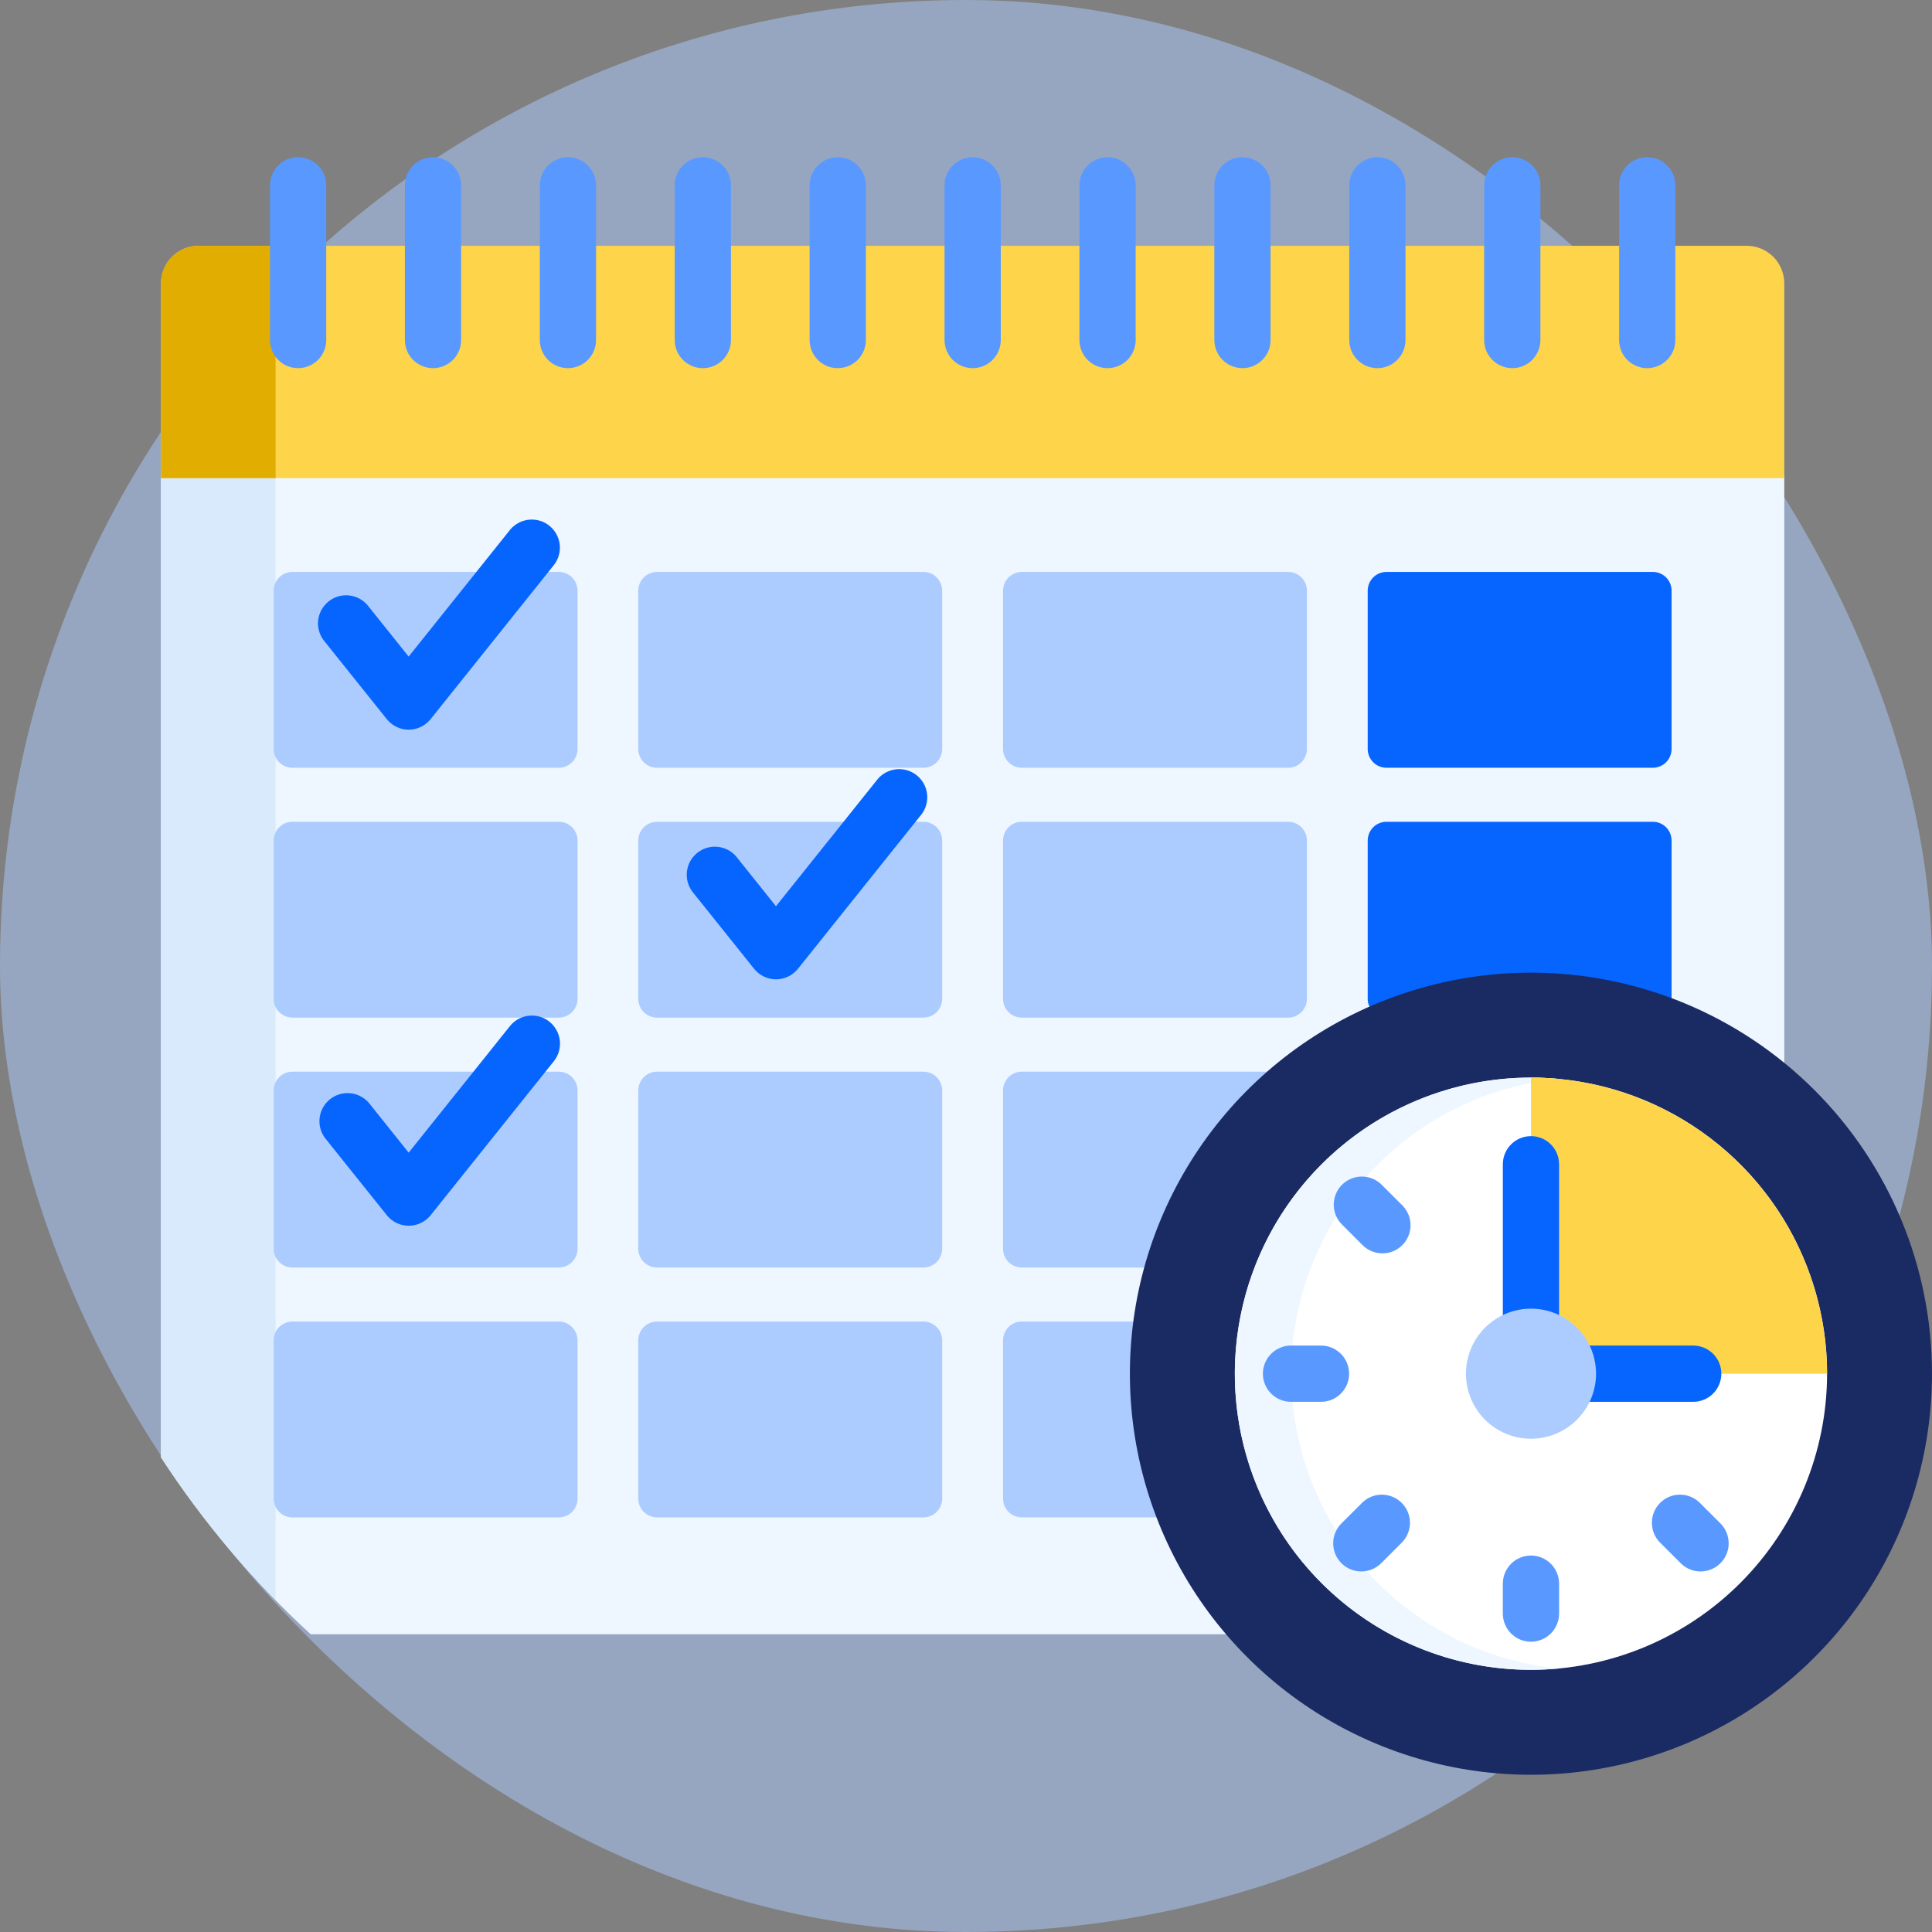 <svg width="72" height="72" viewBox="0 0 72 72" fill="none" xmlns="http://www.w3.org/2000/svg">
<rect x="0" y="0" width="72" height="72" fill="#808080" stroke="none"/>
<rect width="72" height="72" rx="36" fill="#ACCCFF" fill-opacity="0.5"/>
<path d="M42.249 51.194C42.247 48.383 43.046 45.63 44.552 43.257C46.058 40.884 48.208 38.989 50.751 37.794C53.295 36.598 56.126 36.151 58.914 36.506C61.702 36.86 64.331 38.001 66.495 39.795V17.679H6V54.311C7.575 56.734 9.449 58.95 11.579 60.904H45.886C43.538 58.215 42.245 54.764 42.249 51.194Z" fill="#EEF6FF"/>
<path d="M6 17.679V54.311C7.244 56.222 8.675 58.005 10.271 59.634V17.679H6Z" fill="#D9EAFC"/>
<path d="M65.099 9.16H7.396C7.026 9.161 6.672 9.308 6.41 9.57C6.149 9.832 6.001 10.186 6 10.556V17.818H66.495V10.556C66.493 10.186 66.346 9.832 66.085 9.57C65.823 9.309 65.469 9.161 65.099 9.16Z" fill="#FED44B"/>
<path d="M11.668 9.16H7.396C7.026 9.161 6.672 9.308 6.41 9.57C6.149 9.832 6.001 10.186 6 10.556V17.818H10.271V10.556C10.273 10.186 10.42 9.832 10.682 9.57C10.943 9.308 11.298 9.161 11.668 9.16Z" fill="#E1AD01"/>
<path d="M21.523 27.914C21.523 28.099 21.449 28.276 21.318 28.407C21.188 28.538 21.01 28.612 20.825 28.612H10.897C10.712 28.612 10.535 28.538 10.404 28.407C10.273 28.276 10.199 28.099 10.199 27.914V22.012C10.199 21.827 10.273 21.65 10.404 21.519C10.535 21.388 10.712 21.314 10.897 21.314H20.825C21.01 21.314 21.188 21.388 21.318 21.519C21.449 21.65 21.523 21.827 21.523 22.012V27.914Z" fill="#ACCCFF"/>
<path d="M35.112 27.914C35.111 28.099 35.037 28.276 34.907 28.407C34.776 28.538 34.599 28.612 34.413 28.612H24.485C24.3 28.612 24.123 28.538 23.992 28.407C23.861 28.276 23.787 28.099 23.787 27.914V22.012C23.787 21.827 23.861 21.65 23.992 21.519C24.123 21.388 24.3 21.314 24.485 21.314H34.413C34.599 21.314 34.776 21.388 34.907 21.519C35.037 21.65 35.111 21.827 35.112 22.012V27.914Z" fill="#ACCCFF"/>
<path d="M48.705 27.914C48.705 28.099 48.631 28.276 48.5 28.407C48.369 28.538 48.192 28.612 48.007 28.612H38.078C37.894 28.612 37.716 28.538 37.586 28.407C37.455 28.276 37.381 28.099 37.38 27.914V22.012C37.381 21.827 37.455 21.65 37.586 21.519C37.716 21.388 37.894 21.314 38.078 21.314H48.007C48.192 21.314 48.369 21.388 48.5 21.519C48.631 21.65 48.705 21.827 48.705 22.012V27.914Z" fill="#ACCCFF"/>
<path d="M62.295 27.914C62.294 28.099 62.221 28.276 62.09 28.407C61.959 28.538 61.782 28.612 61.597 28.612H51.669C51.483 28.612 51.306 28.538 51.175 28.407C51.045 28.276 50.971 28.099 50.97 27.914V22.012C50.971 21.827 51.045 21.65 51.175 21.519C51.306 21.388 51.483 21.314 51.669 21.314H61.597C61.782 21.314 61.959 21.388 62.09 21.519C62.221 21.65 62.294 21.827 62.295 22.012V27.914Z" fill="#0665FF"/>
<path d="M21.523 37.225C21.523 37.41 21.449 37.588 21.318 37.718C21.188 37.849 21.01 37.923 20.825 37.923H10.897C10.712 37.923 10.535 37.849 10.404 37.718C10.273 37.588 10.199 37.41 10.199 37.225V31.323C10.199 31.138 10.273 30.961 10.404 30.83C10.535 30.699 10.712 30.625 10.897 30.625H20.825C21.01 30.625 21.188 30.699 21.318 30.83C21.449 30.961 21.523 31.138 21.523 31.323V37.225Z" fill="#ACCCFF"/>
<path d="M35.112 37.225C35.111 37.41 35.037 37.588 34.907 37.718C34.776 37.849 34.599 37.923 34.413 37.923H24.485C24.3 37.923 24.123 37.849 23.992 37.718C23.861 37.588 23.787 37.41 23.787 37.225V31.323C23.787 31.138 23.861 30.961 23.992 30.83C24.123 30.699 24.3 30.625 24.485 30.625H34.413C34.599 30.625 34.776 30.699 34.907 30.83C35.037 30.961 35.111 31.138 35.112 31.323V37.225Z" fill="#ACCCFF"/>
<path d="M48.705 37.225C48.705 37.41 48.631 37.588 48.5 37.718C48.369 37.849 48.192 37.923 48.007 37.923H38.078C37.894 37.923 37.716 37.849 37.586 37.718C37.455 37.588 37.381 37.41 37.38 37.225V31.323C37.381 31.138 37.455 30.961 37.586 30.83C37.716 30.699 37.894 30.625 38.078 30.625H48.007C48.192 30.625 48.369 30.699 48.5 30.83C48.631 30.961 48.705 31.138 48.705 31.323V37.225Z" fill="#ACCCFF"/>
<path d="M57.053 36.387C58.84 36.385 60.612 36.709 62.283 37.342C62.291 37.303 62.295 37.264 62.295 37.225V31.323C62.294 31.138 62.221 30.961 62.09 30.83C61.959 30.699 61.782 30.625 61.597 30.625H51.669C51.483 30.625 51.306 30.699 51.175 30.83C51.045 30.961 50.971 31.138 50.97 31.323V37.225C50.971 37.373 51.019 37.517 51.107 37.635C52.98 36.81 55.006 36.385 57.053 36.387Z" fill="#0665FF"/>
<path d="M21.523 46.539C21.523 46.724 21.449 46.901 21.318 47.032C21.188 47.163 21.01 47.236 20.825 47.237H10.897C10.712 47.236 10.535 47.163 10.404 47.032C10.273 46.901 10.199 46.724 10.199 46.539V40.636C10.199 40.451 10.273 40.274 10.404 40.143C10.535 40.012 10.712 39.939 10.897 39.938H20.825C21.01 39.939 21.188 40.012 21.318 40.143C21.449 40.274 21.523 40.451 21.523 40.636V46.539Z" fill="#ACCCFF"/>
<path d="M35.112 46.539C35.111 46.724 35.037 46.901 34.907 47.032C34.776 47.163 34.599 47.236 34.413 47.237H24.485C24.3 47.236 24.123 47.163 23.992 47.032C23.861 46.901 23.787 46.724 23.787 46.539V40.636C23.787 40.451 23.861 40.274 23.992 40.143C24.123 40.012 24.3 39.939 24.485 39.938H34.413C34.599 39.939 34.776 40.012 34.907 40.143C35.037 40.274 35.111 40.451 35.112 40.636V46.539Z" fill="#ACCCFF"/>
<path d="M47.447 39.938H38.078C37.894 39.939 37.716 40.012 37.585 40.143C37.455 40.274 37.381 40.451 37.38 40.636V46.539C37.381 46.724 37.455 46.901 37.585 47.032C37.716 47.163 37.894 47.236 38.078 47.237H42.786C43.579 44.395 45.202 41.853 47.447 39.938Z" fill="#ACCCFF"/>
<path d="M21.523 55.851C21.523 56.036 21.449 56.213 21.318 56.344C21.188 56.474 21.01 56.548 20.825 56.549H10.897C10.712 56.548 10.535 56.474 10.404 56.344C10.273 56.213 10.199 56.036 10.199 55.851V49.948C10.199 49.763 10.273 49.586 10.404 49.455C10.535 49.325 10.712 49.251 10.897 49.25H20.825C21.01 49.251 21.188 49.325 21.318 49.455C21.449 49.586 21.523 49.763 21.523 49.948V55.851Z" fill="#ACCCFF"/>
<path d="M35.112 55.851C35.111 56.036 35.037 56.213 34.907 56.344C34.776 56.474 34.599 56.548 34.413 56.549H24.485C24.3 56.548 24.123 56.474 23.992 56.344C23.861 56.213 23.787 56.036 23.787 55.851V49.948C23.787 49.763 23.861 49.586 23.992 49.455C24.123 49.325 24.3 49.251 24.485 49.25H34.413C34.599 49.251 34.776 49.325 34.907 49.455C35.037 49.586 35.111 49.763 35.112 49.948V55.851Z" fill="#ACCCFF"/>
<path d="M42.248 51.194C42.248 50.543 42.291 49.894 42.376 49.249H38.078C37.894 49.25 37.716 49.323 37.585 49.454C37.455 49.585 37.381 49.762 37.38 49.947V55.85C37.381 56.035 37.455 56.212 37.585 56.343C37.716 56.473 37.894 56.547 38.078 56.548H43.25C42.586 54.841 42.246 53.025 42.248 51.194Z" fill="#ACCCFF"/>
<path d="M11.11 5.859C10.832 5.859 10.565 5.97 10.369 6.166C10.172 6.363 10.062 6.629 10.062 6.907V12.672C10.062 12.95 10.172 13.217 10.369 13.414C10.565 13.61 10.832 13.72 11.11 13.72C11.388 13.72 11.655 13.61 11.851 13.414C12.048 13.217 12.158 12.95 12.158 12.672V6.907C12.158 6.629 12.048 6.363 11.851 6.166C11.655 5.97 11.388 5.859 11.11 5.859Z" fill="#5999FF"/>
<path d="M16.137 5.859C15.859 5.859 15.593 5.97 15.396 6.166C15.199 6.363 15.089 6.629 15.089 6.907V12.672C15.089 12.95 15.199 13.217 15.396 13.414C15.593 13.61 15.859 13.72 16.137 13.72C16.415 13.72 16.682 13.61 16.878 13.414C17.075 13.217 17.185 12.95 17.185 12.672V6.907C17.185 6.629 17.075 6.363 16.878 6.166C16.682 5.97 16.415 5.859 16.137 5.859Z" fill="#5999FF"/>
<path d="M21.165 5.859C20.887 5.859 20.62 5.97 20.424 6.166C20.227 6.363 20.117 6.629 20.117 6.907V12.672C20.117 12.95 20.227 13.217 20.424 13.414C20.62 13.61 20.887 13.72 21.165 13.72C21.443 13.72 21.71 13.61 21.906 13.414C22.103 13.217 22.213 12.95 22.213 12.672V6.907C22.213 6.629 22.103 6.363 21.906 6.166C21.71 5.97 21.443 5.859 21.165 5.859Z" fill="#5999FF"/>
<path d="M26.192 5.859C25.915 5.859 25.648 5.97 25.451 6.166C25.255 6.363 25.144 6.629 25.144 6.907V12.672C25.144 12.95 25.255 13.217 25.451 13.414C25.648 13.61 25.915 13.72 26.192 13.72C26.471 13.72 26.737 13.61 26.934 13.414C27.13 13.217 27.241 12.95 27.241 12.672V6.907C27.241 6.629 27.13 6.363 26.934 6.166C26.737 5.97 26.471 5.859 26.192 5.859Z" fill="#5999FF"/>
<path d="M31.22 5.859C30.942 5.859 30.676 5.97 30.479 6.166C30.283 6.363 30.172 6.629 30.172 6.907V12.672C30.172 12.95 30.283 13.217 30.479 13.414C30.676 13.61 30.942 13.72 31.22 13.72C31.498 13.72 31.765 13.61 31.962 13.414C32.158 13.217 32.269 12.95 32.269 12.672V6.907C32.269 6.629 32.158 6.363 31.962 6.166C31.765 5.97 31.498 5.859 31.22 5.859Z" fill="#5999FF"/>
<path d="M36.248 5.859C35.97 5.859 35.703 5.97 35.507 6.166C35.31 6.363 35.2 6.629 35.2 6.907V12.672C35.2 12.95 35.31 13.217 35.507 13.414C35.703 13.61 35.97 13.72 36.248 13.72C36.526 13.72 36.792 13.61 36.989 13.414C37.185 13.217 37.296 12.95 37.296 12.672V6.907C37.296 6.629 37.185 6.363 36.989 6.166C36.792 5.97 36.526 5.859 36.248 5.859Z" fill="#5999FF"/>
<path d="M41.276 5.859C40.998 5.859 40.731 5.97 40.534 6.166C40.338 6.363 40.227 6.629 40.227 6.907V12.672C40.227 12.95 40.338 13.217 40.534 13.414C40.731 13.61 40.998 13.72 41.276 13.72C41.554 13.72 41.82 13.61 42.017 13.414C42.213 13.217 42.324 12.95 42.324 12.672V6.907C42.324 6.629 42.213 6.363 42.017 6.166C41.82 5.97 41.554 5.859 41.276 5.859Z" fill="#5999FF"/>
<path d="M46.303 5.859C46.025 5.859 45.758 5.97 45.562 6.166C45.365 6.363 45.255 6.629 45.255 6.907V12.672C45.255 12.95 45.365 13.217 45.562 13.414C45.758 13.61 46.025 13.72 46.303 13.72C46.581 13.72 46.847 13.61 47.044 13.414C47.241 13.217 47.351 12.95 47.351 12.672V6.907C47.351 6.629 47.241 6.363 47.044 6.166C46.847 5.97 46.581 5.859 46.303 5.859Z" fill="#5999FF"/>
<path d="M51.331 5.859C51.053 5.859 50.786 5.97 50.59 6.166C50.393 6.363 50.283 6.629 50.283 6.907V12.672C50.283 12.95 50.393 13.217 50.59 13.414C50.786 13.61 51.053 13.72 51.331 13.72C51.609 13.72 51.876 13.61 52.072 13.414C52.269 13.217 52.379 12.95 52.379 12.672V6.907C52.379 6.629 52.269 6.363 52.072 6.166C51.876 5.97 51.609 5.859 51.331 5.859Z" fill="#5999FF"/>
<path d="M56.358 5.859C56.08 5.859 55.814 5.97 55.617 6.166C55.42 6.363 55.31 6.629 55.31 6.907V12.672C55.31 12.95 55.42 13.217 55.617 13.414C55.814 13.61 56.08 13.72 56.358 13.72C56.636 13.72 56.903 13.61 57.099 13.414C57.296 13.217 57.407 12.95 57.407 12.672V6.907C57.407 6.629 57.296 6.363 57.099 6.166C56.903 5.97 56.636 5.859 56.358 5.859Z" fill="#5999FF"/>
<path d="M61.387 5.859C61.109 5.859 60.842 5.97 60.646 6.166C60.449 6.363 60.339 6.629 60.339 6.907V12.672C60.339 12.95 60.449 13.217 60.646 13.414C60.842 13.61 61.109 13.72 61.387 13.72C61.665 13.72 61.931 13.61 62.128 13.414C62.325 13.217 62.435 12.95 62.435 12.672V6.907C62.435 6.629 62.325 6.363 62.128 6.166C61.931 5.97 61.665 5.859 61.387 5.859Z" fill="#5999FF"/>
<path d="M72 51.194C72 54.15 71.124 57.04 69.482 59.498C67.84 61.956 65.505 63.871 62.774 65.003C60.043 66.134 57.038 66.43 54.139 65.854C51.239 65.277 48.576 63.854 46.486 61.764C44.395 59.673 42.972 57.01 42.395 54.111C41.818 51.212 42.114 48.206 43.245 45.475C44.377 42.744 46.292 40.41 48.75 38.767C51.208 37.125 54.098 36.248 57.054 36.248C61.018 36.248 64.819 37.823 67.622 40.626C70.425 43.428 72 47.23 72 51.194Z" fill="#1A2B63"/>
<path d="M57.055 62.23C54.872 62.23 52.739 61.583 50.924 60.37C49.109 59.158 47.695 57.434 46.859 55.418C46.024 53.401 45.806 51.182 46.232 49.042C46.657 46.901 47.708 44.935 49.252 43.392C50.795 41.848 52.761 40.797 54.902 40.371C57.043 39.946 59.261 40.164 61.278 40.999C63.294 41.835 65.018 43.249 66.231 45.064C67.443 46.879 68.09 49.012 68.09 51.195C68.087 54.12 66.923 56.925 64.855 58.994C62.786 61.063 59.981 62.227 57.055 62.23Z" fill="white"/>
<path d="M48.114 51.194C48.117 48.449 49.142 45.805 50.988 43.774C52.834 41.744 55.37 40.473 58.101 40.209C57.757 40.177 57.406 40.158 57.053 40.158C54.126 40.158 51.319 41.321 49.25 43.39C47.18 45.46 46.018 48.267 46.018 51.194C46.018 54.12 47.18 56.927 49.25 58.997C51.319 61.066 54.126 62.229 57.053 62.229C57.406 62.229 57.755 62.21 58.101 62.179C55.37 61.915 52.834 60.644 50.988 58.613C49.142 56.583 48.117 53.938 48.114 51.194Z" fill="#EEF6FF"/>
<path d="M57.055 40.159V48.911C57.66 48.911 58.241 49.152 58.67 49.58C59.098 50.008 59.339 50.589 59.34 51.195H68.09C68.087 48.269 66.923 45.464 64.855 43.395C62.786 41.326 59.98 40.162 57.055 40.159Z" fill="#FED44B"/>
<path d="M57.054 48.91C57.419 48.909 57.779 48.998 58.103 49.166V43.389C58.103 43.111 57.992 42.844 57.796 42.648C57.599 42.451 57.333 42.34 57.054 42.34C56.776 42.34 56.51 42.451 56.313 42.648C56.117 42.844 56.006 43.111 56.006 43.389V49.164C56.33 48.996 56.69 48.909 57.054 48.91Z" fill="#0665FF"/>
<path d="M63.105 50.145H59.077C59.246 50.469 59.334 50.829 59.334 51.194C59.334 51.559 59.246 51.918 59.077 52.242H63.101C63.379 52.242 63.646 52.132 63.843 51.935C64.039 51.738 64.15 51.472 64.15 51.194C64.15 50.916 64.039 50.649 63.843 50.453C63.646 50.256 63.379 50.145 63.101 50.145H63.105Z" fill="#0665FF"/>
<path d="M57.055 53.618C56.575 53.618 56.107 53.476 55.708 53.209C55.309 52.943 54.998 52.564 54.815 52.121C54.632 51.678 54.584 51.191 54.677 50.72C54.771 50.25 55.002 49.818 55.341 49.479C55.68 49.14 56.112 48.909 56.583 48.816C57.053 48.722 57.541 48.77 57.984 48.954C58.427 49.138 58.805 49.449 59.072 49.847C59.338 50.246 59.48 50.715 59.48 51.195C59.479 51.837 59.223 52.453 58.769 52.908C58.314 53.362 57.698 53.617 57.055 53.618Z" fill="#ACCCFF"/>
<path d="M57.054 61.182C56.776 61.182 56.51 61.072 56.313 60.875C56.117 60.678 56.006 60.412 56.006 60.134V59.018C56.006 58.74 56.117 58.474 56.313 58.277C56.51 58.081 56.776 57.97 57.054 57.97C57.333 57.97 57.599 58.081 57.796 58.277C57.992 58.474 58.103 58.74 58.103 59.018V60.136C58.102 60.413 57.992 60.679 57.795 60.876C57.599 61.072 57.332 61.182 57.054 61.182Z" fill="#5999FF"/>
<path d="M50.73 58.563C50.523 58.563 50.321 58.501 50.149 58.386C49.977 58.271 49.843 58.107 49.764 57.916C49.685 57.725 49.664 57.514 49.704 57.312C49.745 57.108 49.844 56.922 49.99 56.775L50.781 55.985C50.979 55.799 51.242 55.697 51.514 55.702C51.787 55.706 52.047 55.816 52.239 56.009C52.431 56.201 52.541 56.461 52.546 56.733C52.55 57.005 52.448 57.269 52.262 57.467L51.471 58.258C51.275 58.454 51.008 58.564 50.73 58.563Z" fill="#5999FF"/>
<path d="M49.23 52.242H48.112C47.834 52.242 47.568 52.132 47.371 51.935C47.174 51.738 47.064 51.472 47.064 51.194C47.064 50.916 47.174 50.649 47.371 50.453C47.568 50.256 47.834 50.145 48.112 50.145H49.23C49.508 50.145 49.774 50.256 49.971 50.453C50.167 50.649 50.278 50.916 50.278 51.194C50.278 51.472 50.167 51.738 49.971 51.935C49.774 52.132 49.508 52.242 49.23 52.242Z" fill="#5999FF"/>
<path d="M51.52 46.709C51.242 46.709 50.975 46.599 50.779 46.402L49.989 45.612C49.802 45.413 49.701 45.15 49.705 44.878C49.71 44.606 49.82 44.346 50.012 44.153C50.205 43.961 50.465 43.851 50.737 43.847C51.009 43.843 51.272 43.944 51.471 44.131L52.261 44.921C52.407 45.068 52.507 45.254 52.547 45.458C52.587 45.661 52.566 45.871 52.487 46.062C52.408 46.254 52.274 46.417 52.102 46.532C51.929 46.648 51.727 46.709 51.52 46.709Z" fill="#5999FF"/>
<path d="M63.375 58.563C63.238 58.564 63.101 58.537 62.974 58.484C62.847 58.431 62.731 58.354 62.634 58.256L61.844 57.466C61.658 57.267 61.556 57.004 61.561 56.732C61.565 56.46 61.675 56.2 61.868 56.008C62.06 55.815 62.32 55.705 62.592 55.701C62.865 55.697 63.128 55.798 63.326 55.985L64.117 56.775C64.263 56.922 64.362 57.108 64.402 57.312C64.443 57.515 64.422 57.725 64.343 57.916C64.263 58.108 64.129 58.271 63.957 58.386C63.785 58.502 63.583 58.563 63.375 58.563Z" fill="#5999FF"/>
<path d="M15.231 27.193C15.074 27.193 14.919 27.158 14.778 27.09C14.636 27.021 14.512 26.922 14.414 26.8L12.108 23.919C12.015 23.813 11.945 23.689 11.902 23.554C11.858 23.42 11.842 23.278 11.855 23.138C11.868 22.997 11.909 22.86 11.976 22.736C12.042 22.612 12.134 22.502 12.244 22.414C12.354 22.326 12.481 22.261 12.617 22.223C12.753 22.185 12.895 22.174 13.035 22.193C13.175 22.211 13.31 22.258 13.432 22.329C13.553 22.401 13.659 22.497 13.743 22.61L15.229 24.469L19.02 19.73C19.197 19.523 19.448 19.393 19.719 19.367C19.99 19.341 20.261 19.422 20.473 19.593C20.686 19.763 20.823 20.009 20.858 20.279C20.892 20.549 20.819 20.822 20.656 21.04L16.044 26.805C15.945 26.926 15.822 27.024 15.681 27.091C15.541 27.158 15.387 27.193 15.231 27.193Z" fill="#0665FF"/>
<path d="M15.232 45.68C15.075 45.68 14.92 45.645 14.779 45.577C14.637 45.508 14.513 45.41 14.415 45.287L12.109 42.407C11.948 42.189 11.878 41.917 11.913 41.648C11.948 41.38 12.086 41.136 12.297 40.966C12.509 40.797 12.777 40.716 13.047 40.741C13.317 40.765 13.566 40.893 13.744 41.097L15.23 42.956L19.022 38.217C19.198 38.009 19.449 37.878 19.72 37.852C19.992 37.825 20.263 37.906 20.476 38.076C20.689 38.247 20.827 38.494 20.861 38.764C20.895 39.035 20.822 39.308 20.658 39.526L16.046 45.291C15.948 45.412 15.824 45.51 15.683 45.578C15.542 45.645 15.388 45.68 15.232 45.68Z" fill="#0665FF"/>
<path d="M28.92 36.497C28.763 36.497 28.608 36.461 28.467 36.393C28.325 36.325 28.201 36.226 28.103 36.104L25.797 33.223C25.636 33.005 25.566 32.734 25.601 32.465C25.636 32.197 25.774 31.952 25.985 31.783C26.197 31.614 26.465 31.533 26.735 31.558C27.005 31.582 27.254 31.71 27.432 31.914L28.918 33.773L32.709 29.034C32.886 28.826 33.136 28.695 33.408 28.668C33.68 28.642 33.951 28.723 34.164 28.893C34.377 29.064 34.515 29.31 34.549 29.581C34.583 29.852 34.51 30.125 34.346 30.343L29.734 36.108C29.636 36.229 29.512 36.327 29.371 36.394C29.23 36.462 29.076 36.497 28.92 36.497Z" fill="#0665FF"/>
</svg>
